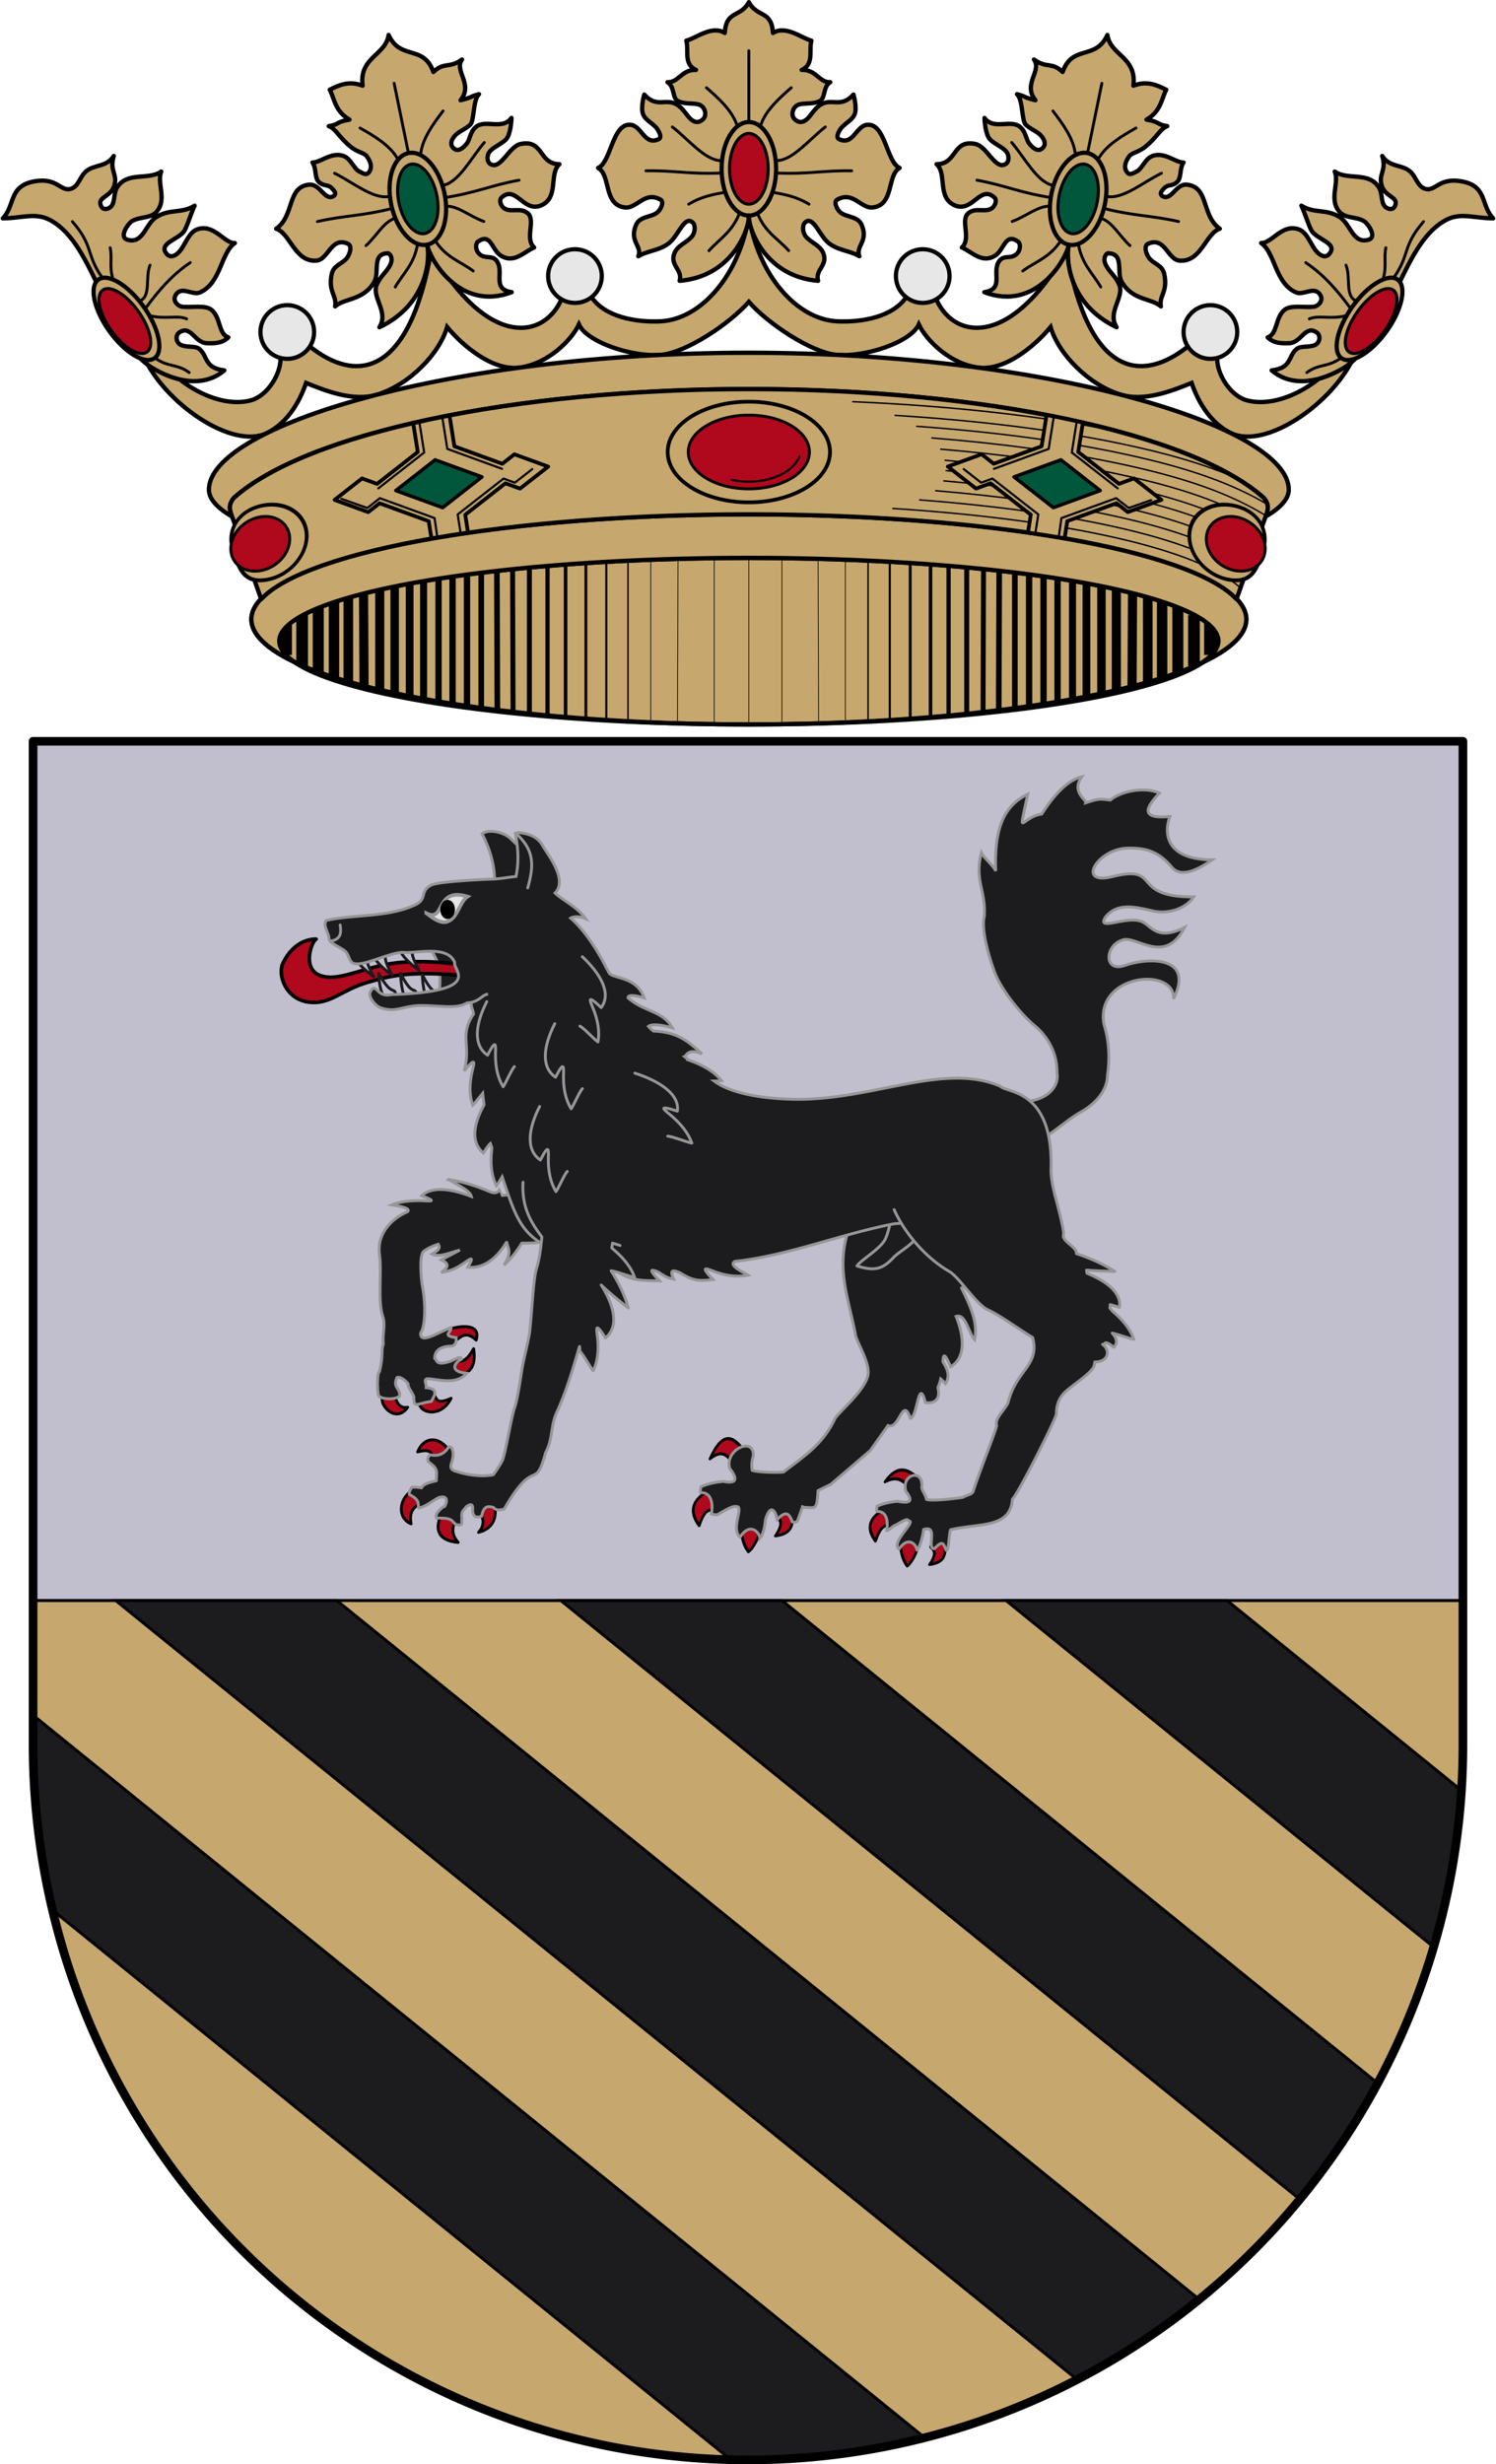 <svg xmlns="http://www.w3.org/2000/svg" width="520" height="856" version="1.0"><defs><linearGradient id="a"><stop style="stop-color:#403800;stop-opacity:1" offset="0"/><stop offset=".5" style="stop-color:#c8af00;stop-opacity:1"/><stop style="stop-color:#403900;stop-opacity:1" offset="1"/></linearGradient><linearGradient id="b"><stop style="stop-color:#5d070b;stop-opacity:1" offset="0"/><stop offset=".5" style="stop-color:#ed1c24;stop-opacity:1"/><stop style="stop-color:#5d070a;stop-opacity:1" offset="1"/></linearGradient></defs><g style="display:inline"><g style="display:inline;stroke-width:.994"><g style="display:inline;stroke-width:.994"><path style="fill:#c6a76e;stroke:#000;stroke-width:1.491;stroke-linecap:butt;stroke-linejoin:miter;stroke-miterlimit:4;stroke-dasharray:none;stroke-opacity:1" d="M1195.147 130.059c-3.07 20.062-16.259 35.898-30.727 36.498-8.4.348-19.091-1.502-23.742-8.504-3.436-5.173-7.725-5.645-9.922 0-5.813 14.935-25.987 18.122-45.358-15.948-7.786 44.376-26.427 45.631-42.167 32.956-2.736-2.203-10.215.045-9.922 3.544.476 5.707-4.356 13.667-10.278 15.237-11.59 3.072-27.035-6.547-32.246-15.946-.804-1.45-5.628-1.164-4.96.354 7.26 16.529 30.839 32.786 42.831 26.861 6.559-3.24 10.947-9.85 13.51-17.293 7.354 3.018 16.572 6.453 24.49 4.051 10.981-3.33 21.51-13.95 24.235-23.363 5.419 6.534 15.729 15.215 24.986 14.021 9.861-1.271 18.012-9.504 20.549-14.908 2.722 6.07 18.316 11.368 28.36 10.504 8.751-.753 23.84-10.845 30.36-18.299 6.52 7.454 21.61 17.546 30.362 18.3 10.043.863 25.637-4.435 28.36-10.505 2.536 5.404 10.687 13.637 20.548 14.908 9.257 1.194 19.567-7.487 24.986-14.021 2.724 9.413 13.254 20.032 24.235 23.363 7.918 2.402 17.134-1.033 24.488-4.05 2.563 7.441 6.953 14.052 13.512 17.292 11.992 5.925 35.57-10.332 42.832-26.861.667-1.518-4.157-1.803-4.961-.354-5.211 9.399-20.655 19.018-32.246 15.946-5.922-1.57-10.754-9.53-10.278-15.237.293-3.5-7.186-5.747-9.921-3.544-15.741 12.675-34.382 11.42-42.168-32.956-19.371 34.07-39.545 30.883-45.358 15.948-2.197-5.645-6.486-5.173-9.922 0-4.65 7.002-15.343 8.852-23.742 8.504-14.468-.6-27.658-16.436-30.726-36.498z" transform="matrix(1.006 0 0 1.006 -942.018 -55.927)"/><g style="stroke:#000;stroke-width:.994"><path transform="matrix(1.006 0 0 1.006 -944.972 -55.927)" d="M1198.084 56.352c-2.938 5.437-7.844 2.631-8.326 10.63-4.43-2.814-9.965 1.826-13.29 2.659.976 3.435-1.054 8.084 3.366 10.097-4.945-.207-6.09 4.452-9.87 4.233 2.502 1.468 1.65 5.365 3.456 6.412 2.323 1.347 5.227.607 7.482 1.35 2.044.672 2.79 3.618 1.391 4.994-1.051 1.033-2.476 1.53-4.19.09-1.514-1.274-2.648-3.807-4.976-5.172-3.777-2.216-6.894 1.363-11.188-3.4 0 0-1.31 4.45-.412 6.775.894 2.314 3.8 3.27 5.094 5.386.643 1.051 1.42 2.696.31 3.23-4.953 2.388-5.845-4.692-9.827-4.97-6.24-.435-6.597 12.976-11.11 14.914 4.443 2.506 1.786 12.72 9.213 13.643 4.196.52 6.855-5.859 12.402-2.657 1.287.743.035 3.468-1.216 4.438-2.162 1.675-6.018 1.262-7.287 4.244-2.464 5.788 2.214 7.265.79 10.828 3.675-2.199 8.354-1.935 11.612-5.514 2.622-2.88 4.586-8.375 7.117-6.18 1.138.988.838 3.49-.1 4.72-1.724 2.262-5.106 3.137-6.184 5.964-1.621 4.257 2.929 5.605 1.825 9.495 17.799-1.436 23.995-17.267 23.918-22.502-.077 5.235 6.12 21.066 23.92 22.502-1.105-3.89 3.444-5.238 1.822-9.495-1.078-2.827-4.46-3.702-6.184-5.964-.937-1.23-1.237-3.732-.1-4.72 2.531-2.195 4.498 3.3 7.12 6.18 3.257 3.58 7.936 3.315 11.61 5.514-1.422-3.563 3.255-5.04.792-10.828-1.27-2.982-5.126-2.569-7.288-4.244-1.25-.97-2.505-3.695-1.218-4.438 5.547-3.202 8.206 3.178 12.402 2.657 7.427-.923 4.772-11.137 9.215-13.643-4.513-1.938-4.871-15.349-11.111-14.914-3.983.278-4.873 7.358-9.827 4.97-1.11-.534-.334-2.179.31-3.23 1.294-2.116 4.2-3.072 5.095-5.386.898-2.325-.414-6.776-.414-6.776-4.294 4.764-7.41 1.185-11.186 3.4-2.327 1.366-3.462 3.899-4.976 5.172-1.714 1.442-3.14.944-4.192-.09-1.398-1.375-.651-4.32 1.393-4.994 2.255-.742 5.16-.002 7.482-1.35 1.806-1.046.953-4.943 3.453-6.411-3.778.22-4.924-4.44-9.869-4.233 4.42-2.013 2.392-6.662 3.367-10.097-3.324-.833-8.86-5.473-13.289-2.659-.482-7.999-5.39-5.193-8.328-10.63z" style="fill:#c6a76e;stroke:#000;stroke-width:1.491;stroke-linecap:round;stroke-linejoin:round;stroke-miterlimit:4;stroke-dasharray:none;stroke-opacity:1"/><g style="stroke:#000;stroke-width:.994" transform="matrix(1.006 0 0 1.006 -919.694 -110.6)"><ellipse style="opacity:1;fill:none;fill-opacity:1;stroke:#000;stroke-width:1.451;stroke-linecap:round;stroke-linejoin:round;stroke-miterlimit:4;stroke-dasharray:none;stroke-dashoffset:0;stroke-opacity:1" cx="1172.951" cy="168.233" rx="9.417" ry="16.147"/><ellipse ry="12.208" rx="6.674" cy="168.233" cx="1172.951" style="opacity:1;fill:#b0081c;fill-opacity:1;stroke:#000;stroke-width:1.062;stroke-linecap:round;stroke-linejoin:round;stroke-miterlimit:4;stroke-dasharray:none;stroke-dashoffset:0;stroke-opacity:1"/><path style="fill:none;stroke:#000;stroke-width:.994px;stroke-linecap:round;stroke-linejoin:round;stroke-opacity:1" d="M1172.95 151.89v-24.43M1168.702 152.767c-1.64-4.57-5.823-8.591-10.399-12.529M1163.315 165.42c-5.596-.153-11.192-7.318-16.788-11.65M1163.565 169.68c-11.023.512-16.379-.958-26.184-.751M1164.818 176.32c-4.114.755-8.215 1.431-12.654 4.135M1169.747 183.484c-2.554 6.582-6.815 8.822-10.567 13.007M1177.2 152.767c1.64-4.57 5.822-8.591 10.398-12.529M1182.586 165.42c5.596-.153 11.193-7.318 16.789-11.65M1182.336 169.68c11.023.512 16.379-.958 26.184-.751M1181.083 176.32c4.114.755 8.215 1.431 12.654 4.135M1175.888 183.484c2.554 6.582 7.08 8.822 10.833 13.007"/></g></g><g style="fill:none;stroke:#000;stroke-width:.994"><path style="fill:#c6a76e;stroke:#000;stroke-width:1.491;stroke-linecap:round;stroke-linejoin:round;stroke-miterlimit:4;stroke-dasharray:none;stroke-opacity:1" d="M1187.253 71.712c-4.43-2.814-8.08-1.752-11.404-.92.975 3.436.298 7.723 4.611 11.505-4.944-.207-3.715.974-7.493.755 2.325 1.432 2.547 4.293 5.976 8.463 2.154 2.621 4.14 2.886 4.814 4.384.97 2.155 1.165 4.053-.233 5.428-1.051 1.034-1.759.527-3.472-.914-1.515-1.273-1.906-4.933-4.234-6.298-3.777-2.216-8.169.718-10.885.114 1.046 2.389-.507 5.412.912 7.175 1.576 1.956 2.73 1.005 4.024 3.121.643 1.051 1.055 1.981-.055 2.516-3.45 1.29-3.68-5.272-7.663-5.55-7.59-.711-6.899 9.462-14.096 12.64 4.443 2.505 3.973 12.657 11.4 13.58 4.196.52 6.57-7.22 11.817-3.545 1.527 1.07-.189 3.934-1.44 4.904-2.162 1.675-4.889 1.366-6.158 4.348-2.463 5.788.37 7.526-1.053 11.09 3.675-2.2 9.99.062 14.954-5.597 2.621-2.88.932-9.891 6.736-8.687 1.138.987.866 2.726-.072 3.957-1.725 2.262-3.851 2.969-5.863 5.647-3.013 4.01 2.243 10.196-2.206 14.806 17.616-4.287 21.99-19.34 21.913-24.575-.077 5.235 6.47 24.974 25.323 21.894-6.64-2.467-1.166-7.078-2.788-11.335-1.077-2.827-3.757-1.512-5.481-3.774-.938-1.23-.945-3.288.192-4.275 5.26-2.404 4.155 3.588 6.972 6.277 3.86 3.686 7.902.366 11.812-.456-2.676-3.692 2.46-9.029.256-11.961-1.947-2.59-5.23-1.439-7.391-3.114-1.252-.97-1.671-3.396-.385-4.14 5.548-3.201 6.202 6.092 12.192 5.556 7.427-.923 5.234-10.275 9.677-12.78-7.046-1.435-3.551-9.503-11.702-9.537-3.992-.016-8.113 6.737-11.13 5.087-1.722-.942-1.215-2.871-.572-3.922 1.295-2.116 6.12-2.427 7.695-4.342 1.74-2.115 2.68-6.27 2.68-6.27-4.067 3.66-9.017-1.574-12.794.641-2.328 1.366-2.65 3.681-4.165 4.955-1.713 1.441-3.367 2.048-4.418 1.015-1.398-1.376-.916-2.998.751-4.359 1.68-1.37 3.79-1.434 6.113-2.781 1.806-1.047 2.664-8.302 5.165-9.77-3.778.22-1.73.564-6.674.77 5.587-4.586-.293-10.409 3.335-13.684-4.986 2.28-6.156-.57-10.585 2.244-1.333-10.092-10.447-6.102-12.577-15.656-2.406 6.76-11.569 5.382-12.331 15.37z" transform="matrix(.985 -.202 .202 .985 -1057.887 198.95)"/><g style="fill:none;stroke:#000;stroke-width:.994" transform="matrix(.985 -.202 .202 .985 -1044.105 140.313)"><ellipse ry="16.147" rx="9.417" cy="168.233" cx="1172.951" style="opacity:1;fill:none;fill-opacity:1;stroke:#000;stroke-width:1.451;stroke-linecap:round;stroke-linejoin:round;stroke-miterlimit:4;stroke-dasharray:none;stroke-dashoffset:0;stroke-opacity:1"/><ellipse style="opacity:1;fill:#00573b;fill-opacity:1;stroke:#000;stroke-width:1.062;stroke-linecap:round;stroke-linejoin:round;stroke-miterlimit:4;stroke-dasharray:none;stroke-dashoffset:0;stroke-opacity:1" cx="1172.951" cy="168.233" rx="6.674" ry="12.208"/><path d="M1172.95 151.89v-24.43M1168.702 152.767c-1.64-4.57-5.823-8.591-10.399-12.529M1163.315 165.42c-5.596-.153-11.192-7.318-16.788-11.65M1163.565 169.68c-11.023.512-16.379-.958-26.184-.751M1163.53 173.243c-4.113.755-6.927 4.508-11.366 7.212M1169.747 183.484c-2.554 6.582-6.815 8.822-10.567 13.007M1177.2 152.767c1.64-4.57 5.822-8.591 10.398-12.529M1182.586 165.42c5.596-.153 11.193-7.318 16.789-11.65M1182.336 169.68c11.023.512 16.379-.958 26.184-.751M1182.083 172.689c4.115.755 7.215 5.062 11.654 7.766M1175.888 183.484c2.554 6.582 7.08 8.822 10.833 13.007" style="fill:none;stroke:#000;stroke-width:.994px;stroke-linecap:round;stroke-linejoin:round;stroke-opacity:1"/></g></g><g style="fill:none;stroke:#000;stroke-width:.994"><path transform="matrix(-.985 -.202 -.202 .985 1577.887 198.95)" d="M1187.253 71.712c-4.43-2.814-8.08-1.752-11.404-.92.975 3.436.298 7.723 4.611 11.505-4.944-.207-3.715.974-7.493.755 2.325 1.432 2.547 4.293 5.976 8.463 2.154 2.621 4.14 2.886 4.814 4.384.97 2.155 1.165 4.053-.233 5.428-1.051 1.034-1.759.527-3.472-.914-1.515-1.273-1.906-4.933-4.234-6.298-3.777-2.216-8.169.718-10.885.114 1.046 2.389-.507 5.412.912 7.175 1.576 1.956 2.73 1.005 4.024 3.121.643 1.051 1.055 1.981-.055 2.516-3.45 1.29-3.68-5.272-7.663-5.55-7.59-.711-6.899 9.462-14.096 12.64 4.443 2.505 3.973 12.657 11.4 13.58 4.196.52 6.57-7.22 11.817-3.545 1.527 1.07-.189 3.934-1.44 4.904-2.162 1.675-4.889 1.366-6.158 4.348-2.463 5.788.37 7.526-1.053 11.09 3.675-2.2 9.99.062 14.954-5.597 2.621-2.88.932-9.891 6.736-8.687 1.138.987.866 2.726-.072 3.957-1.725 2.262-3.851 2.969-5.863 5.647-3.013 4.01 2.243 10.196-2.206 14.806 17.616-4.287 21.99-19.34 21.913-24.575-.077 5.235 6.47 24.974 25.323 21.894-6.64-2.467-1.166-7.078-2.788-11.335-1.077-2.827-3.757-1.512-5.481-3.774-.938-1.23-.945-3.288.192-4.275 5.26-2.404 4.155 3.588 6.972 6.277 3.86 3.686 7.902.366 11.812-.456-2.676-3.692 2.46-9.029.256-11.961-1.947-2.59-5.23-1.439-7.391-3.114-1.252-.97-1.671-3.396-.385-4.14 5.548-3.201 6.202 6.092 12.192 5.556 7.427-.923 5.234-10.275 9.677-12.78-7.046-1.435-3.551-9.503-11.702-9.537-3.992-.016-8.113 6.737-11.13 5.087-1.722-.942-1.215-2.871-.572-3.922 1.295-2.116 6.12-2.427 7.695-4.342 1.74-2.115 2.68-6.27 2.68-6.27-4.067 3.66-9.017-1.574-12.794.641-2.328 1.366-2.65 3.681-4.165 4.955-1.713 1.441-3.367 2.048-4.418 1.015-1.398-1.376-.916-2.998.751-4.359 1.68-1.37 3.79-1.434 6.113-2.781 1.806-1.047 2.664-8.302 5.165-9.77-3.778.22-1.73.564-6.674.77 5.587-4.586-.293-10.409 3.335-13.684-4.986 2.28-6.156-.57-10.585 2.244-1.333-10.092-10.447-6.102-12.577-15.656-2.406 6.76-11.569 5.382-12.331 15.37z" style="fill:#c6a76e;stroke:#000;stroke-width:1.491;stroke-linecap:round;stroke-linejoin:round;stroke-miterlimit:4;stroke-dasharray:none;stroke-opacity:1"/><g style="fill:none;stroke:#000;stroke-width:.994" transform="matrix(-.985 -.202 -.202 .985 1564.105 140.313)"><ellipse style="opacity:1;fill:none;fill-opacity:1;stroke:#000;stroke-width:1.451;stroke-linecap:round;stroke-linejoin:round;stroke-miterlimit:4;stroke-dasharray:none;stroke-dashoffset:0;stroke-opacity:1" cx="1172.951" cy="168.233" rx="9.417" ry="16.147"/><ellipse ry="12.208" rx="6.674" cy="168.233" cx="1172.951" style="opacity:1;fill:#00573b;fill-opacity:1;stroke:#000;stroke-width:1.062;stroke-linecap:round;stroke-linejoin:round;stroke-miterlimit:4;stroke-dasharray:none;stroke-dashoffset:0;stroke-opacity:1"/><path style="fill:none;stroke:#000;stroke-width:.994px;stroke-linecap:round;stroke-linejoin:round;stroke-opacity:1" d="M1172.95 151.89v-24.43M1168.702 152.767c-1.64-4.57-5.823-8.591-10.399-12.529M1163.315 165.42c-5.596-.153-11.192-7.318-16.788-11.65M1163.565 169.68c-11.023.512-16.379-.958-26.184-.751M1163.53 173.243c-4.113.755-6.927 4.508-11.366 7.212M1169.747 183.484c-2.554 6.582-6.815 8.822-10.567 13.007M1177.2 152.767c1.64-4.57 5.822-8.591 10.398-12.529M1182.586 165.42c5.596-.153 11.193-7.318 16.789-11.65M1182.336 169.68c11.023.512 16.379-.958 26.184-.751M1182.083 172.689c4.115.755 7.215 5.062 11.654 7.766M1175.888 183.484c2.554 6.582 7.08 8.822 10.833 13.007"/></g></g><g style="stroke:#000;stroke-width:.994" transform="matrix(1.006 0 0 1.006 -916.74 -110.6)"><path d="M945.57 209.395c3.776 7.551 9.02 21.935 18.292 27.563 7.091 4.305 17.305 7.331 24.931.877-7.062-.808-5.624-4.925-8.644-7.392-1.443-1.178-4.277-.448-6.333-1.377-1.78-.805-1.995-3.323-.683-4.26 4.058-2.9 5.336 3.448 9.521 3.633 2.64.116 5.433.08 7.518-2.005-3.578-1.25-2.541-7.112-6.014-9.647-2.161-1.577-7.194-.546-9.959-.945-1.635-.236-3.654-2.3-1.943-4.442 2.09-2.616 5.57.638 8.143-.501 7.284-3.225 7.094-13.627 12.028-17.039-3.575.218-7.156-6.725-12.905-4.76-2.482.848-3.557 3.588-5.227 6.313-1.526 2.49-3.887 4.046-5.422 2.206-3.198-3.835 4.64-4.988 6.264-8.269 1.207-2.438 2.17-5.848 3.383-8.394-4.417 2.816-8.481 1.007-13.155 3.884-3.955 2.434-4.486 9.4-10.023 7.893-2.482-.677-.981-3.862.752-5.763 2.135-2.343 6.8-1.372 9.02-3.634 4.187-4.262.167-10.271 1.88-14.157-4.465 3.13-11.778-.14-15.285 5.513-1.463 2.359-.368 5.96-2.881 7.14-1.49.7-2.562.111-2.882-1.502-.471-2.376 3.596-2.597 4.76-6.14 1.38-4.19-1.753-5.157-.124-10.398-2.45 3.904-6.717 2.91-9.522 5.262-2.33 1.953-2.56 5.417-5.512 6.139-3.412.834-4.604-4.044-12.404-2.631-8.992 1.629-6.536 8.31-10.9 12.779 6.725-.068 11.188-2.068 16.162.501 8.371 4.324 12.95 15.127 17.164 23.554z" style="fill:#c6a76e;stroke:#000;stroke-width:1.491;stroke-linecap:round;stroke-linejoin:round;stroke-miterlimit:4;stroke-dasharray:none;stroke-opacity:1"/><ellipse transform="rotate(-35.565)" ry="16.677" rx="7.281" cy="734.436" cx="648.834" style="opacity:1;fill:#c6a76e;fill-opacity:1;stroke:#000;stroke-width:1.451;stroke-linecap:round;stroke-linejoin:round;stroke-miterlimit:4;stroke-dasharray:none;stroke-dashoffset:0;stroke-opacity:1"/><ellipse style="opacity:1;fill:#b0081c;fill-opacity:1;stroke:#000;stroke-width:1.062;stroke-linecap:round;stroke-linejoin:round;stroke-miterlimit:4;stroke-dasharray:none;stroke-dashoffset:0;stroke-opacity:1" cx="648.8" cy="735.479" rx="5.731" ry="13.138" transform="rotate(-35.632) skewX(-.133)"/><path d="M946.573 205.762c-5.638-7.942-2.86-10.76-10.274-19.294M950.331 206.389c-1.412-4.388-.226-7.356-1.002-10.9M959.727 213.78c3.784-1.693 1.666-8.205 3.383-12.277M961.732 216.16c4.304-5.837 8.994-11.353 15.285-15.534M962.985 218.917c5.255 1.417 9.615-.283 12.779 1.128M964.739 233.45c4.48 3.43 7.718 1.998 11.902 5.137" style="fill:none;stroke:#000;stroke-width:.994px;stroke-linecap:round;stroke-linejoin:round;stroke-opacity:1"/></g><g style="stroke:#000;stroke-width:.994" transform="matrix(-1.006 0 0 1.006 1436.74 -110.6)"><path style="fill:#c6a76e;stroke:#000;stroke-width:1.491;stroke-linecap:round;stroke-linejoin:round;stroke-miterlimit:4;stroke-dasharray:none;stroke-opacity:1" d="M945.57 209.395c3.776 7.551 9.02 21.935 18.292 27.563 7.091 4.305 17.305 7.331 24.931.877-7.062-.808-5.624-4.925-8.644-7.392-1.443-1.178-4.277-.448-6.333-1.377-1.78-.805-1.995-3.323-.683-4.26 4.058-2.9 5.336 3.448 9.521 3.633 2.64.116 5.433.08 7.518-2.005-3.578-1.25-2.541-7.112-6.014-9.647-2.161-1.577-7.194-.546-9.959-.945-1.635-.236-3.654-2.3-1.943-4.442 2.09-2.616 5.57.638 8.143-.501 7.284-3.225 7.094-13.627 12.028-17.039-3.575.218-7.156-6.725-12.905-4.76-2.482.848-3.557 3.588-5.227 6.313-1.526 2.49-3.887 4.046-5.422 2.206-3.198-3.835 4.64-4.988 6.264-8.269 1.207-2.438 2.17-5.848 3.383-8.394-4.417 2.816-8.481 1.007-13.155 3.884-3.955 2.434-4.486 9.4-10.023 7.893-2.482-.677-.981-3.862.752-5.763 2.135-2.343 6.8-1.372 9.02-3.634 4.187-4.262.167-10.271 1.88-14.157-4.465 3.13-11.778-.14-15.285 5.513-1.463 2.359-.368 5.96-2.881 7.14-1.49.7-2.562.111-2.882-1.502-.471-2.376 3.596-2.597 4.76-6.14 1.38-4.19-1.753-5.157-.124-10.398-2.45 3.904-6.717 2.91-9.522 5.262-2.33 1.953-2.56 5.417-5.512 6.139-3.412.834-4.604-4.044-12.404-2.631-8.992 1.629-6.536 8.31-10.9 12.779 6.725-.068 11.188-2.068 16.162.501 8.371 4.324 12.95 15.127 17.164 23.554z"/><ellipse style="opacity:1;fill:#c6a76e;fill-opacity:1;stroke:#000;stroke-width:1.451;stroke-linecap:round;stroke-linejoin:round;stroke-miterlimit:4;stroke-dasharray:none;stroke-dashoffset:0;stroke-opacity:1" cx="648.834" cy="734.436" rx="7.281" ry="16.677" transform="rotate(-35.565)"/><ellipse transform="rotate(-35.632) skewX(-.133)" ry="13.138" rx="5.731" cy="735.479" cx="648.8" style="opacity:1;fill:#b0081c;fill-opacity:1;stroke:#000;stroke-width:1.062;stroke-linecap:round;stroke-linejoin:round;stroke-miterlimit:4;stroke-dasharray:none;stroke-dashoffset:0;stroke-opacity:1"/><path style="fill:none;stroke:#000;stroke-width:.994px;stroke-linecap:round;stroke-linejoin:round;stroke-opacity:1" d="M946.573 205.762c-5.638-7.942-2.86-10.76-10.274-19.294M950.331 206.389c-1.412-4.388-.226-7.356-1.002-10.9M959.727 213.78c3.784-1.693 1.666-8.205 3.383-12.277M961.732 216.16c4.304-5.837 8.994-11.353 15.285-15.534M962.985 218.917c5.255 1.417 9.615-.283 12.779 1.128M964.739 233.45c4.48 3.43 7.718 1.998 11.902 5.137"/></g><g style="stroke-width:.994" transform="matrix(1.006 0 0 1.006 -916.74 -110.6)"><circle r="9.271" cy="224.58" cx="1010.535" style="opacity:1;fill:#e7e7e7;fill-opacity:1;stroke:#000;stroke-width:1.451;stroke-linecap:round;stroke-linejoin:round;stroke-miterlimit:4;stroke-dasharray:none;stroke-dashoffset:0;stroke-opacity:1"/><circle style="opacity:1;fill:#e7e7e7;fill-opacity:1;stroke:#000;stroke-width:1.451;stroke-linecap:round;stroke-linejoin:round;stroke-miterlimit:4;stroke-dasharray:none;stroke-dashoffset:0;stroke-opacity:1" cx="1109.932" cy="205.268" r="9.271"/><circle transform="scale(-1 1)" r="9.271" cy="205.268" cx="-1230.093" style="opacity:1;fill:#e7e7e7;fill-opacity:1;stroke:#000;stroke-width:1.451;stroke-linecap:round;stroke-linejoin:round;stroke-miterlimit:4;stroke-dasharray:none;stroke-dashoffset:0;stroke-opacity:1"/><circle transform="scale(-1 1)" style="opacity:1;fill:#e7e7e7;fill-opacity:1;stroke:#000;stroke-width:1.451;stroke-linecap:round;stroke-linejoin:round;stroke-miterlimit:4;stroke-dasharray:none;stroke-dashoffset:0;stroke-opacity:1" cx="-1329.491" cy="224.58" r="9.271"/></g></g><g style="stroke-width:.994"><g style="display:inline;stroke-width:.994"><g style="stroke-width:.994" transform="matrix(1.006 0 0 1.006 -916.74 -110.6)"><ellipse ry="36.266" rx="171.886" cy="400.464" cx="1113.584" style="display:inline;opacity:1;fill:#c6a76e;fill-opacity:1;stroke:#000;stroke-width:1.491;stroke-linecap:round;stroke-linejoin:round;stroke-miterlimit:4;stroke-dasharray:none;stroke-dashoffset:0;stroke-opacity:1" transform="translate(56.429 -76.64)"/><g style="fill:#eac102;stroke:#000;stroke-width:.994"><path d="M1428.687-25.419v-55.588" style="font-size:12px;display:inline;fill:#eac102;stroke:#000;stroke-width:.668" transform="matrix(.736 0 0 1 76.747 384.553)"/><path d="M1418.513-25.967v-54.655" style="font-size:12px;display:inline;fill:#eac102;stroke:#000;stroke-width:.984" transform="matrix(.736 0 0 1 76.747 384.553)"/><path d="M1408.908-26.233v-53.96" style="font-size:12px;display:inline;fill:#eac102;stroke:#000;stroke-width:1.318" transform="matrix(.736 0 0 1 76.747 384.553)"/><path d="M1399.387-26.992v-52.711" style="font-size:12px;display:inline;fill:#eac102;stroke:#000;stroke-width:1.652" transform="matrix(.736 0 0 1 76.747 384.553)"/><path d="M1390.903-27.218v-51.99" style="font-size:12px;display:inline;fill:#eac102;stroke:#000;stroke-width:1.986" transform="matrix(.736 0 0 1 76.747 384.553)"/><path d="m1374.723-28.767-.224-49.317m7.895 49.928v-50.498" style="font-size:12px;display:inline;fill:#eac102;stroke:#000;stroke-width:2.32" transform="matrix(.736 0 0 1 76.747 384.553)"/><path d="M1359.785-29.558v-47.31m7.568 47.963-.224-48.597" style="font-size:12px;display:inline;fill:#eac102;stroke:#000;stroke-width:2.636" transform="matrix(.736 0 0 1 76.747 384.553)"/><path d="M1339.744-31.596V-74.83m6.575 43.272v-43.995m6.775 44.743v-45.43" style="font-size:12px;display:inline;fill:#eac102;stroke:#000;stroke-width:2.97" transform="matrix(.736 0 0 1 76.747 384.553)"/><path d="M1332.72-32.435V-73.99" style="font-size:12px;display:inline;fill:#eac102;stroke:#000;stroke-width:3.304" transform="matrix(.736 0 0 1 76.747 384.553)"/><path d="M1326.17-33.287v-39.851" style="font-size:12px;display:inline;fill:#eac102;stroke:#000;stroke-width:3.638" transform="matrix(.736 0 0 1 76.747 384.553)"/><path d="M1319.145-34.286V-72.14" style="font-size:12px;display:inline;fill:#eac102;stroke:#000;stroke-width:3.972" transform="matrix(.736 0 0 1 76.747 384.553)"/><path d="m1304.764-37.683-.224-32.027m7.594 33.351v-34.68" style="font-size:12px;display:inline;fill:#eac102;stroke:#000;stroke-width:4.288" transform="matrix(.736 0 0 1 76.747 384.553)"/><path d="M1297.394-39.15v-29.142" style="font-size:12px;display:inline;fill:#eac102;stroke:#000;stroke-width:4.529" transform="matrix(.736 0 0 1 76.747 384.553)"/><path d="M1290.646-40.642V-66.76" style="font-size:12px;display:inline;fill:#eac102;stroke:#000;stroke-width:4.863" transform="matrix(.736 0 0 1 76.747 384.553)"/><path d="M1283.276-42.48v-22.3" style="font-size:12px;display:inline;fill:#eac102;stroke:#000;stroke-width:5.179" transform="matrix(.736 0 0 1 76.747 384.553)"/><path d="M1275.701-44.67v-17.533" style="font-size:12px;display:inline;fill:#eac102;stroke:#000;stroke-width:5.495" transform="matrix(.736 0 0 1 76.747 384.553)"/><path d="M1267.684-48.458v-11.01" style="font-size:12px;display:inline;fill:#eac102;stroke:#000;stroke-width:6.478" transform="matrix(.736 0 0 1 76.747 384.553)"/><path d="M1469.166-24.547v-57.341M1451.93-24.83l.224-56.811m-12.787 56.554V-81.34" style="font-size:12px;display:inline;fill:#eac102;stroke:#000;stroke-width:.334" transform="matrix(.736 0 0 1 76.747 384.553)"/><path style="font-size:12px;display:inline;fill:#eac102;stroke:#000;stroke-width:.668" d="M1541.397-25.419v-55.588" transform="matrix(.736 0 0 1 76.747 384.553)"/><path style="font-size:12px;display:inline;fill:#eac102;stroke:#000;stroke-width:.984" d="M1551.572-25.804v-54.818" transform="matrix(.736 0 0 1 76.747 384.553)"/><path style="font-size:12px;display:inline;fill:#eac102;stroke:#000;stroke-width:1.318" d="M1561.176-26.445v-53.748" transform="matrix(.736 0 0 1 76.747 384.553)"/><path style="font-size:12px;display:inline;fill:#eac102;stroke:#000;stroke-width:1.652" d="M1570.697-26.723v-52.98" transform="matrix(.736 0 0 1 76.747 384.553)"/><path style="font-size:12px;display:inline;fill:#eac102;stroke:#000;stroke-width:1.986" d="M1579.181-27.542v-51.666" transform="matrix(.736 0 0 1 76.747 384.553)"/><path style="font-size:12px;display:inline;fill:#eac102;stroke:#000;stroke-width:2.32" d="m1595.361-28.767.224-49.317m-7.894 50.312v-50.882" transform="matrix(.736 0 0 1 76.747 384.553)"/><path style="font-size:12px;display:inline;fill:#eac102;stroke:#000;stroke-width:2.636" d="M1610.3-30.124v-46.744m-7.569 47.46.224-48.094" transform="matrix(.736 0 0 1 76.747 384.553)"/><path style="font-size:12px;display:inline;fill:#eac102;stroke:#000;stroke-width:2.97" d="M1630.34-32.523V-74.83m-6.575 43.272v-43.995m-6.775 45.368v-46.056" transform="matrix(.736 0 0 1 76.747 384.553)"/><path style="font-size:12px;display:inline;fill:#eac102;stroke:#000;stroke-width:3.304" d="M1637.365-32.435V-73.99" transform="matrix(.736 0 0 1 76.747 384.553)"/><path style="font-size:12px;display:inline;fill:#eac102;stroke:#000;stroke-width:3.638" d="M1643.915-34.154v-38.984" transform="matrix(.736 0 0 1 76.747 384.553)"/><path style="font-size:12px;display:inline;fill:#eac102;stroke:#000;stroke-width:3.972" d="M1650.939-35.21v-36.93" transform="matrix(.736 0 0 1 76.747 384.553)"/><path style="font-size:12px;display:inline;fill:#eac102;stroke:#000;stroke-width:4.288" d="m1665.32-37.683.224-32.026m-7.594 33.35V-71.04" transform="matrix(.736 0 0 1 76.747 384.553)"/><path style="font-size:12px;display:inline;fill:#eac102;stroke:#000;stroke-width:4.529" d="M1672.69-39.15V-68.29" transform="matrix(.736 0 0 1 76.747 384.553)"/><path style="font-size:12px;display:inline;fill:#eac102;stroke:#000;stroke-width:4.863" d="M1679.438-40.642V-66.76" transform="matrix(.736 0 0 1 76.747 384.553)"/><path style="font-size:12px;display:inline;fill:#eac102;stroke:#000;stroke-width:5.179" d="M1686.808-42.48v-22.3" transform="matrix(.736 0 0 1 76.747 384.553)"/><path style="font-size:12px;display:inline;fill:#eac102;stroke:#000;stroke-width:5.495" d="M1694.383-44.67v-17.533" transform="matrix(.736 0 0 1 76.747 384.553)"/><path style="font-size:12px;display:inline;fill:#eac102;stroke:#000;stroke-width:6.478" d="M1702.4-48.458v-11.437" transform="matrix(.736 0 0 1 76.747 384.553)"/><path style="font-size:12px;display:inline;fill:#eac102;stroke:#000;stroke-width:.334" d="M1500.918-24.547v-57.341m17.237 57.099-.224-56.852m12.786 56.554v-56.251" transform="matrix(.736 0 0 1 76.747 384.553)"/></g><ellipse transform="translate(56.429 -76.64)" style="display:inline;opacity:1;fill:none;fill-opacity:1;stroke:#000;stroke-width:1.491;stroke-linecap:round;stroke-linejoin:round;stroke-miterlimit:4;stroke-dasharray:none;stroke-dashoffset:0;stroke-opacity:1" cx="1113.584" cy="407.98" rx="162.25" ry="28.75"/><path transform="translate(56.429 -76.64)" style="display:inline;fill:none;stroke:#000;stroke-width:.199;stroke-linecap:butt;stroke-linejoin:miter;stroke-miterlimit:4;stroke-dasharray:none;stroke-opacity:1" d="M1113.584 436.73v-57.5"/><path style="display:inline;opacity:1;fill:#c6a76e;fill-opacity:1;stroke:#000;stroke-width:1.491;stroke-linecap:round;stroke-linejoin:round;stroke-miterlimit:4;stroke-dasharray:none;stroke-dashoffset:0;stroke-opacity:1" d="M1195.147 233.197a171.886 36.266 0 0 0-171.887 36.266 171.886 36.266 0 0 0 14.789 14.607 162.25 28.75 0 0 1-5.152-7.09 162.25 28.75 0 0 1 162.25-28.75 162.25 28.75 0 0 1 162.25 28.75 162.25 28.75 0 0 1-5.526 7.301 171.886 36.266 0 0 0 15.162-14.818 171.886 36.266 0 0 0-171.886-36.266z" transform="translate(-25.134 54.36)"/></g><path d="M1170.013 231.748c-103.031 0-186.555 25.246-186.555 47.29 0 3.136 2.807 6.265 8.01 9.285l-.268-.758c-.78-2.214-.742-3.697.865-5.688 25.025-22.338 96.686-37.586 177.948-37.592 81.261.006 152.923 15.254 177.947 37.592 1.607 1.991 1.645 3.474.865 5.688l-.267.758c5.202-3.02 8.01-6.15 8.01-9.286 0-22.043-83.524-47.289-186.555-47.289z" style="display:inline;opacity:1;fill:#c6a76e;fill-opacity:1;stroke:#000;stroke-width:1.491;stroke-linecap:round;stroke-linejoin:round;stroke-miterlimit:4;stroke-dasharray:none;stroke-dashoffset:0;stroke-opacity:1" transform="matrix(1.006 0 0 1.006 -916.74 -110.6)"/><path d="M1170.013 244.286c-81.262.006-152.923 15.253-177.948 37.591-1.607 1.991-1.645 3.474-.865 5.688l10.317 29.277c15.805-17 86.388-29.267 168.496-29.285 82.107.018 152.69 12.285 168.496 29.285l10.316-29.277c.78-2.214.742-3.697-.865-5.688-25.024-22.338-96.686-37.586-177.947-37.592z" style="display:inline;opacity:1;fill:#c6a76e;fill-opacity:1;stroke:#000;stroke-width:1.491;stroke-linecap:round;stroke-linejoin:round;stroke-miterlimit:4;stroke-dasharray:none;stroke-dashoffset:0;stroke-opacity:1" transform="matrix(1.006 0 0 1.006 -916.74 -110.6)"/><g style="display:inline;stroke:#000;stroke-width:.994"><path style="display:inline;opacity:1;fill:none;fill-opacity:1;stroke:#000;stroke-width:.497;stroke-linecap:round;stroke-linejoin:round;stroke-miterlimit:4;stroke-dasharray:none;stroke-dashoffset:0;stroke-opacity:1" d="M1365.008 258.605c-2.462-2.247-5.606-4.29-9.422-6.234-9.092-4.63-22.058-8.684-38.154-12.08-20.202-4.262-45.407-7.387-72.55-9.125" transform="matrix(1.006 0 0 1.006 -942.018 -55.927)"/><path style="display:inline;opacity:1;fill:none;fill-opacity:1;stroke:#000;stroke-width:.497;stroke-linecap:round;stroke-linejoin:round;stroke-miterlimit:4;stroke-dasharray:none;stroke-dashoffset:0;stroke-opacity:1" d="M1366.3 254.941c-2.564-2.131-5.59-4.007-9.077-5.783-9.573-4.876-22.762-8.96-39.045-12.396-18.154-3.83-40.199-6.736-64.014-8.56" transform="matrix(1.006 0 0 1.006 -942.018 -55.927)"/><path style="display:inline;opacity:1;fill:none;fill-opacity:1;stroke:#000;stroke-width:.497;stroke-linecap:round;stroke-linejoin:round;stroke-miterlimit:4;stroke-dasharray:none;stroke-dashoffset:0;stroke-opacity:1" d="M1367.57 251.334c-2.584-2.004-5.485-3.746-8.71-5.389-10.054-5.12-23.468-9.236-39.938-12.71-17.002-3.588-37.294-6.355-59.207-8.202" transform="matrix(1.006 0 0 1.006 -942.018 -55.927)"/><path style="display:inline;opacity:1;fill:none;fill-opacity:1;stroke:#000;stroke-width:.497;stroke-linecap:round;stroke-linejoin:round;stroke-miterlimit:4;stroke-dasharray:none;stroke-dashoffset:0;stroke-opacity:1" d="M1368.828 247.766c-2.555-1.874-5.327-3.503-8.332-5.034-10.535-5.366-24.174-9.513-40.83-13.027-16.531-3.488-36.047-6.203-57.105-8.057" transform="matrix(1.006 0 0 1.006 -942.018 -55.927)"/><path style="display:inline;opacity:1;fill:none;fill-opacity:1;stroke:#000;stroke-width:.497;stroke-linecap:round;stroke-linejoin:round;stroke-miterlimit:4;stroke-dasharray:none;stroke-dashoffset:0;stroke-opacity:1" d="M1370.082 244.209c-2.494-1.746-5.144-3.262-7.951-4.691-11.016-5.612-24.878-9.787-41.72-13.34-16.6-3.502-36.096-6.222-57.099-8.084" transform="matrix(1.006 0 0 1.006 -942.018 -55.927)"/><path style="display:inline;opacity:1;fill:none;fill-opacity:1;stroke:#000;stroke-width:.497;stroke-linecap:round;stroke-linejoin:round;stroke-miterlimit:4;stroke-dasharray:none;stroke-dashoffset:0;stroke-opacity:1" d="M1371.287 240.785c-2.414-1.624-4.93-3.052-7.562-4.392-11.485-5.85-25.566-10.057-42.59-13.649-16.946-3.575-36.794-6.336-58.149-8.209" transform="matrix(1.006 0 0 1.006 -942.018 -55.927)"/><path style="display:inline;opacity:1;fill:none;fill-opacity:1;stroke:#000;stroke-width:.497;stroke-linecap:round;stroke-linejoin:round;stroke-miterlimit:4;stroke-dasharray:none;stroke-dashoffset:0;stroke-opacity:1" d="M1372.559 237.18c-2.314-1.502-4.696-2.836-7.155-4.088-11.978-6.101-26.29-10.339-43.506-13.97-17.623-3.72-38.268-6.549-60.435-8.433" transform="matrix(1.006 0 0 1.006 -942.018 -55.927)"/><path style="display:inline;opacity:1;fill:none;fill-opacity:1;stroke:#000;stroke-width:.497;stroke-linecap:round;stroke-linejoin:round;stroke-miterlimit:4;stroke-dasharray:none;stroke-dashoffset:0;stroke-opacity:1" d="M1373.793 233.672c-2.205-1.388-4.454-2.622-6.752-3.793-12.46-6.346-26.996-10.616-44.398-14.287-18.708-3.947-40.693-6.89-64.249-8.776" transform="matrix(1.006 0 0 1.006 -942.018 -55.927)"/><path style="display:inline;opacity:1;fill:none;fill-opacity:1;stroke:#000;stroke-width:.497;stroke-linecap:round;stroke-linejoin:round;stroke-miterlimit:4;stroke-dasharray:none;stroke-dashoffset:0;stroke-opacity:1" d="M1374.315 229.77a95.623 95.623 0 0 0-5.637-3.104c-12.94-6.591-27.7-10.89-45.29-14.602-20.371-4.298-44.474-7.405-70.234-9.267" transform="matrix(1.006 0 0 1.006 -942.018 -55.927)"/><path style="display:inline;opacity:1;fill:none;fill-opacity:1;stroke:#000;stroke-width:.497;stroke-linecap:round;stroke-linejoin:round;stroke-miterlimit:4;stroke-dasharray:none;stroke-dashoffset:0;stroke-opacity:1" d="M1363.599 220.684c-11.687-5.095-24.626-8.66-39.541-11.807-22.597-4.768-49.62-8.073-78.381-9.852M1322.988 204.629c-26.389-5.42-58.332-8.89-91.947-10.33" transform="matrix(1.006 0 0 1.006 -942.018 -55.927)"/></g><path style="display:inline;opacity:1;fill:#c6a76e;fill-opacity:1;stroke:#000;stroke-width:1.293;stroke-linecap:round;stroke-linejoin:round;stroke-miterlimit:4;stroke-dasharray:none;stroke-dashoffset:0;stroke-opacity:1" d="m1298.012 198.906-1.71 10.787-16.546 6.024-4.188-3.272-11.674 4.25 9.739 7.61 5.039-1.834 13.888 10.851-.972 6.147v.006c4.355.625 8.582 1.286 12.644 1.992l.94-5.928 16.982-6.181 3.926 3.068 11.615-4.227-9.492-7.416-5.172 1.883-14.078-11 1.606-10.14a368.72 368.72 0 0 0-12.551-2.62z" transform="matrix(1.006 0 0 1.006 -942.018 -55.927)"/></g><path d="M1170.013 360.09v-57.5" style="display:inline;fill:none;stroke:#000;stroke-width:.199;stroke-linecap:butt;stroke-linejoin:miter;stroke-miterlimit:4;stroke-dasharray:none;stroke-opacity:1" transform="matrix(1.006 0 0 1.006 -916.74 -110.6)"/><g style="stroke:#000;stroke-width:.994"><g style="stroke:#000;stroke-width:.994"><path style="fill:none;stroke:#000;stroke-width:.746;stroke-linecap:round;stroke-linejoin:round;stroke-miterlimit:4;stroke-dasharray:none;stroke-opacity:1" d="m1275.39 253.746-1.774 11.198-18.898 6.879M1268.987 294.172l1.045-6.597-15.848-12.382-3.902 1.42-6.016-4.7" transform="matrix(1.006 0 0 1.006 -916.74 -110.6)"/></g><path d="m1283.312 255.408-1.707 10.781 15.847 12.382M1277.066 295.479l.951-6.64 18.898-6.878 4.346 3.395 7.716-2.718" style="fill:none;stroke:#000;stroke-width:.746;stroke-linecap:round;stroke-linejoin:round;stroke-miterlimit:4;stroke-dasharray:none;stroke-opacity:1" transform="matrix(1.006 0 0 1.006 -916.74 -110.6)"/><path d="m1261.642 274.621 16.194-5.894 13.58 10.61-16.194 5.894z" style="fill:#00573b;stroke:#000;stroke-width:1.193;stroke-linecap:round;stroke-linejoin:round;stroke-miterlimit:4;stroke-dasharray:none;stroke-opacity:1" transform="matrix(1.006 0 0 1.006 -916.74 -110.6)"/></g><g style="stroke:#000;stroke-width:.994"><g style="stroke:#000;stroke-width:.994"><path d="m1272.88 253.257-1.71 10.797-16.548 6.023-4.187-3.272-11.675 4.25 9.74 7.609 5.037-1.834 13.89 10.852-.973 6.146" style="fill:none;stroke:#000;stroke-width:1.293;stroke-linecap:round;stroke-linejoin:round;stroke-miterlimit:4;stroke-dasharray:none;stroke-opacity:1" transform="matrix(-1.006 0 0 1.006 1436.74 -110.6)"/><path d="m1275.39 253.746-1.774 11.198-18.898 6.879M1268.987 294.172l1.045-6.597-15.848-12.382-3.902 1.42-6.016-4.7" style="fill:none;stroke:#000;stroke-width:.746;stroke-linecap:round;stroke-linejoin:round;stroke-miterlimit:4;stroke-dasharray:none;stroke-opacity:1" transform="matrix(-1.006 0 0 1.006 1436.74 -110.6)"/></g><path style="fill:none;stroke:#000;stroke-width:.746;stroke-linecap:round;stroke-linejoin:round;stroke-miterlimit:4;stroke-dasharray:none;stroke-opacity:1" d="m1283.312 255.408-1.707 10.781 15.847 12.382" transform="matrix(-1.006 0 0 1.006 1436.74 -110.6)"/><path style="fill:none;stroke:#000;stroke-width:1.293;stroke-linecap:round;stroke-linejoin:round;stroke-miterlimit:4;stroke-dasharray:none;stroke-opacity:1" d="m1285.43 255.883-1.607 10.143 14.078 11 5.172-1.883v0l9.492 7.415-11.614 4.228-3.927-3.068-16.982 6.181-.94 5.929" transform="matrix(-1.006 0 0 1.006 1436.74 -110.6)"/><path style="fill:none;stroke:#000;stroke-width:.746;stroke-linecap:round;stroke-linejoin:round;stroke-miterlimit:4;stroke-dasharray:none;stroke-opacity:1" d="m1277.066 295.479.951-6.64 18.898-6.878 4.346 3.395 8.946-3.165" transform="matrix(-1.006 0 0 1.006 1436.74 -110.6)"/><path style="fill:#00573b;stroke:#000;stroke-width:1.193;stroke-linecap:round;stroke-linejoin:round;stroke-miterlimit:4;stroke-dasharray:none;stroke-opacity:1" d="m1261.642 274.621 16.194-5.894 13.58 10.61-16.194 5.894z" transform="matrix(-1.006 0 0 1.006 1436.74 -110.6)"/></g><g style="stroke:#000;stroke-width:.994" transform="matrix(1.006 0 0 1.006 -916.74 -110.6)"><ellipse ry="17.386" rx="28.045" cy="266.018" cx="1170.013" style="opacity:1;fill:none;fill-opacity:1;stroke:#000;stroke-width:1.293;stroke-linecap:round;stroke-linejoin:round;stroke-miterlimit:4;stroke-dasharray:none;stroke-dashoffset:0;stroke-opacity:1"/><ellipse style="opacity:1;fill:#b0081c;fill-opacity:1;stroke:#000;stroke-width:.994;stroke-linecap:round;stroke-linejoin:round;stroke-miterlimit:4;stroke-dasharray:none;stroke-dashoffset:0;stroke-opacity:1" cx="1170.013" cy="266.018" rx="20.933" ry="12.729"/><path d="M1187.5 267.596c-1.973 4.981-9.054 8.668-17.487 8.668-2.056 0-4.031-.22-5.872-.623" style="opacity:1;fill:none;fill-opacity:1;stroke:#000;stroke-width:.746;stroke-linecap:round;stroke-linejoin:round;stroke-miterlimit:4;stroke-dasharray:none;stroke-dashoffset:0;stroke-opacity:1"/></g><g style="stroke:#000;stroke-width:.994"><path d="M1030.551 456.847c0 7.136-6.592 13.26-14.828 12.921-7.092-.291-8.882-5.141-11.04-12.45-2.287-7.743 2.851-13.391 11.04-13.391 8.19 0 14.828 5.784 14.828 12.92z" style="opacity:1;fill:#c6a76e;fill-opacity:1;stroke:#000;stroke-width:1.301;stroke-linecap:round;stroke-linejoin:round;stroke-miterlimit:4;stroke-dasharray:none;stroke-dashoffset:0;stroke-opacity:1" transform="matrix(.993 -.158 0 1.006 -916.74 -110.6)"/><path d="M1011.37 296.042a8.82 10.718 56.514 0 1-10.178 10.965 8.82 10.718 56.514 0 1-10.178-7.61 8.82 10.718 56.514 0 1 10.178-10.965 8.82 10.718 56.514 0 1 10.178 7.61z" style="opacity:1;fill:#b0081c;fill-opacity:1;stroke:#000;stroke-width:.994;stroke-linecap:round;stroke-linejoin:round;stroke-miterlimit:4;stroke-dasharray:none;stroke-dashoffset:0;stroke-opacity:1" transform="matrix(1.006 0 0 1.006 -916.74 -110.6)"/></g><g style="stroke-width:.994"><path transform="matrix(-.993 -.158 0 1.006 1436.74 -110.6)" style="opacity:1;fill:#c6a76e;fill-opacity:1;stroke:#000;stroke-width:1.301;stroke-linecap:round;stroke-linejoin:round;stroke-miterlimit:4;stroke-dasharray:none;stroke-dashoffset:0;stroke-opacity:1" d="M1030.551 456.847c0 7.136-6.592 13.26-14.828 12.921-7.092-.291-8.882-5.141-11.04-12.45-2.287-7.743 2.851-13.391 11.04-13.391 8.19 0 14.828 5.784 14.828 12.92z"/><path style="opacity:1;fill:#b0081c;fill-opacity:1;stroke:#000;stroke-width:.994;stroke-linecap:round;stroke-linejoin:round;stroke-miterlimit:4;stroke-dasharray:none;stroke-dashoffset:0;stroke-opacity:1" d="M1011.37 296.042a8.82 10.718 56.514 0 1-10.178 10.965 8.82 10.718 56.514 0 1-10.178-7.61 8.82 10.718 56.514 0 1 10.178-10.965 8.82 10.718 56.514 0 1 10.178 7.61z" transform="matrix(-1.006 0 0 1.006 1436.74 -110.6)"/></g></g></g></g><g style="display:inline"><path d="M24.937 442.5V791a248.5 248.5 0 0 0 248.5 248.5 248.5 248.5 0 0 0 248.5-248.5V442.5z" style="display:inline;opacity:1;fill:#e7e7e7;fill-opacity:1;fill-rule:evenodd;stroke:#000;stroke-width:1;stroke-linecap:round;stroke-linejoin:round;stroke-miterlimit:4;stroke-dasharray:none;stroke-opacity:1" transform="translate(-13.437 -185)"/><path style="opacity:1;fill:#c1bfce;fill-opacity:1;stroke:#000;stroke-width:1;stroke-linecap:round;stroke-linejoin:round;stroke-miterlimit:4;stroke-dasharray:none;stroke-dashoffset:0;stroke-opacity:1" d="M11.5 257.5V556h497V257.5h-497z"/><path style="display:inline;opacity:1;fill:#c6a76e;fill-opacity:1;fill-rule:evenodd;stroke:#000;stroke-width:1;stroke-linecap:round;stroke-linejoin:round;stroke-miterlimit:4;stroke-dasharray:none;stroke-opacity:1" d="M11.5 556v50A248.5 248.5 0 0 0 260 854.5 248.5 248.5 0 0 0 508.5 606v-50h-497z"/></g><g style="display:inline"><path style="display:inline;fill:#1c1b1d;stroke:#000;stroke-width:1px;stroke-linecap:butt;stroke-linejoin:miter;stroke-opacity:1" d="m40.229 556 333.986 270.457a248.5 248.5 0 0 0 42.504-27.832L117.104 556Zm154.712 0 256.717 207.885a248.5 248.5 0 0 0 27.057-40.373L271.857 556Zm154.76 0 148.49 120.244a248.5 248.5 0 0 0 9.747-54.355L426.572 556ZM11.5 595.803V606a248.5 248.5 0 0 0 7.11 57.81l235.212 190.471a248.5 248.5 0 0 0 6.178.219 248.5 248.5 0 0 0 61.137-7.959z"/></g><g style="display:inline"><g style="fill:#000;stroke:#969696;stroke-width:.873;stroke-opacity:1"><path d="M46.583 213.335s2.405 3.786 2.878 6.036c.464 2.21.078 7.904.078 7.904s10.034-2.587 9.879-3.305c-.156-.719-1.556-11.497-1.945-12.216-.389-.719-10.812 1.725-10.89 1.58z" style="display:inline;fill:#1c1b1d;fill-opacity:1;fill-rule:evenodd;stroke:#969696;stroke-width:.873;stroke-linecap:butt;stroke-linejoin:miter;stroke-opacity:1" transform="matrix(1.146 0 0 1.146 95.98 84.646)"/><g style="display:inline;fill:#000;fill-opacity:1;stroke:#969696;stroke-width:.776;stroke-opacity:1"><path d="M172.234 510.458c-.331 2.113.92 4.728 3.303 4.188-2.902 4.142-7.203.13-6.886-2.426-1.897-1.316 2.567-1.658 3.583-1.762z" style="display:inline;overflow:visible;visibility:visible;fill:#b0081c;fill-opacity:1;fill-rule:nonzero;stroke:#000;stroke-width:.776;stroke-linecap:round;stroke-linejoin:round;stroke-miterlimit:4;stroke-dasharray:none;stroke-dashoffset:0;stroke-opacity:1;marker:none" transform="matrix(1.288 0 0 1.291 -84.381 -175.559)"/><g style="fill:#000;fill-opacity:1;stroke:#969696;stroke-width:.427;stroke-opacity:1"><g style="fill:#000;fill-opacity:1;stroke:#969696;stroke-width:3.373;stroke-linecap:round;stroke-linejoin:round;stroke-miterlimit:4;stroke-dasharray:none;stroke-opacity:1"><path d="M78.843 419.962c-14.068 9.795-14.331 31.541 3.375 37.487-3.657-11.417-.431-18.85 8.344-23.07M117.314 444.196c-7.071 19.962.527 30.677 23.56 31.66-8.945-7.875-9.518-16.588-5.399-25.77M179.903 429.877c5.78 17.185-.249 28.67-15.778 33.238 9.211-11.352 1.312-20.488-3.459-26.483M118.54 370.568c-14.28-15.274-31.367-13.028-36.813 4.418 13.159-3.965 16.864-.964 17.67 4.172" style="display:inline;overflow:visible;visibility:visible;fill:#b0081c;fill-opacity:1;fill-rule:nonzero;stroke:#000;stroke-width:3.373;stroke-linecap:round;stroke-linejoin:round;stroke-miterlimit:4;stroke-dasharray:none;stroke-dashoffset:0;stroke-opacity:1;marker:none" transform="matrix(.288 .015 -.029 .303 132.498 389.496)"/></g></g><g style="fill:#000;fill-opacity:1;stroke:#969696;stroke-width:.663;stroke-opacity:1"><g style="fill:#000;fill-opacity:1;stroke:#969696;stroke-width:2.621;stroke-linecap:round;stroke-linejoin:round;stroke-miterlimit:4;stroke-dasharray:none;stroke-opacity:1"><path d="M370.348 418.672c-.757-.409 10.795-7.444 8.59-10.554-12.166-10.39-23.678-16.2-30.678 9.572 9.986-9.293 15.908-3.68 22.088.982zM363.967 461.867c1.628 1.905-2.466-25.398-10.799-17.18-15.35 9.456-14.821 19.668-2.7 30.433 2.355-16.002 7.957-14.468 13.5-13.253zM410.107 474.874c1.215-2.802-4.352-5.085-9.77-5.373-5.419-.288-10.69 1.42-8.882 6.6 3.876 10.775 8.42 15.311 11.29 17.762 2.197-1.594 6.432-8.372 7.362-18.989zM439.313 460.149c.65-7.01-20.039-.25-15.707 2.208 4.331 2.458 7.325 5.986 1.963 16.199 17.299-3.31 13.094-11.398 13.744-18.407z" style="display:inline;overflow:visible;visibility:visible;fill:#b0081c;fill-opacity:1;fill-rule:nonzero;stroke:#000;stroke-width:2.621;stroke-linecap:round;stroke-linejoin:round;stroke-miterlimit:4;stroke-dasharray:none;stroke-dashoffset:0;stroke-opacity:1;marker:none" transform="matrix(.356 .029 -.079 .403 155.82 328.313)"/></g></g><g style="fill:#000;fill-opacity:1;stroke:#969696;stroke-width:.73;stroke-opacity:1"><g style="fill:#000;fill-opacity:1;stroke:#969696;stroke-width:2.887;stroke-linecap:round;stroke-linejoin:round;stroke-miterlimit:4;stroke-dasharray:none;stroke-opacity:1"><path d="M370.508 418.914c-.735-.246 11.552-5.13 9.572-7.096-11.481-6.437-22.674-9.912-31.882 7.044 10.884-6.312 16.427-2.818 22.31.052zM363.91 460.16c1.627 1.905-2.41-23.69-10.742-15.473-15.35 9.456-14.821 19.668-2.7 30.433 2.355-16.002 7.899-16.174 13.441-14.96zM396.57 477.077c1.215-2.802-4.352-5.085-9.77-5.373-5.419-.288-10.69 1.42-8.882 6.6 3.876 10.775 8.42 15.311 11.29 17.762 2.198-1.594 6.432-8.372 7.363-18.989zM426.16 474.6c.65-7.01-20.04-.248-15.708 2.21 4.332 2.457 7.326 5.984 1.964 16.197 17.298-3.31 13.094-11.397 13.743-18.407z" style="display:inline;overflow:visible;visibility:visible;fill:#b0081c;fill-opacity:1;fill-rule:nonzero;stroke:#000;stroke-width:2.887;stroke-linecap:round;stroke-linejoin:round;stroke-miterlimit:4;stroke-dasharray:none;stroke-dashoffset:0;stroke-opacity:1;marker:none" transform="matrix(.324 .026 -.072 .365 224.994 352.784)"/></g></g><path d="M178.626 513.655c-.328-.375 1.421-1.093 3.687-2.549 1.219.55.367 3.24 4.928 1.123-2.45 4.982-7.932 4.368-8.615 1.426zM188.394 502.363c-1.994-.277-2.35 4.273.734 3.789 3.084-.484 4.96-2.449 4.197-7.256-1.505 2.631-2.453 3.55-4.931 3.467zM186.016 493.964c-.647 2.43 1.837 4.32 2.579 2.653 1.343-.98 2.719-2.603 5.423-.04 1.594-5.24-6.07-3.574-8.002-2.613z" style="display:inline;overflow:visible;visibility:visible;fill:#b0081c;fill-opacity:1;fill-rule:nonzero;stroke:#000;stroke-width:.776;stroke-linecap:round;stroke-linejoin:round;stroke-miterlimit:4;stroke-dasharray:none;stroke-dashoffset:0;stroke-opacity:1;marker:none" transform="matrix(1.288 0 0 1.291 -84.381 -175.559)"/></g><path d="M57.666 218.804s-10.924-1.964-21-.83c-10.078 1.134-17.551 5.932-23.284 3.862-5.732-2.07-2.564-10.568-1.23-11.023 0 0-6.302-.577-10.086 7.293-1.664 3.462.763 10.748 7.57 11.757 6.79 1.005 10.03-3.678 18.286-6.007 7.556-2.131 12.605-3.41 29.74-1.972l.004-3.08z" style="fill:#b0081c;fill-opacity:1;stroke:#000;stroke-width:1.091;stroke-linecap:round;stroke-linejoin:round;stroke-miterlimit:4;stroke-dasharray:none;stroke-opacity:1" transform="matrix(1.146 0 0 1.146 95.98 84.646)"/><path d="M34.24 229.788c-3.004-1.04-3.145-8.619-3.145-8.619s1.783 3.363 3.305 4.574c1.069.85 1.852.49 1.799 1.753-.054 1.26-.626 2.753-1.96 2.292z" style="display:inline;fill:#c1bfce;fill-opacity:1;fill-rule:evenodd;stroke:#1c1b1d;stroke-width:.873;stroke-linecap:round;stroke-linejoin:round;stroke-opacity:1" transform="matrix(1.146 0 0 1.146 95.98 84.646)"/><path d="M65.95 196.062c.505-2.388.907-8.65-3.478-17.193 2.055-1.6 6.891-.485 8.919 1.704 2.027 2.19 9.813 7.948 7.91 12.675-1.818 4.518-8.664 5.343-13.352 2.814zM181.88 288.436l-7.356 8.052c-5.235 12.666-1.304 21.722 1.142 33.86 0 2.05 4.576 8.71 3.858 12.554-.871 4.662-8.566 11.012-9.929 13.062-3.733 8.04-9.57 11.67-15.714 16.359-.863.21-7.615.197-9.5-.508-.275-1.812-.004-3.184.357-4.438.22-6.03-8.891-1.693-7.142 3.868 2.87 3.729 1.607 4.636-2 3.93-1.939.23-3.862.435-6.715 1.586-.17.703-.328 1.441-.142 1.839 4.134-.207 3.548 5.214 3.285 6.404.514.185.994.37 1.857.254 4.73-2.826 5.078-2.599 6.143-2.41 1.495.801-2.099 6.914.714 9.194 2.96-4.6 5.871-1.5 6 .38 1.09-1.29 1.428-3.498 1.715-5.833 1.605-5.105 3.112-2.117 3.57.127 2.692-2.925 3.64-1.694 4.572.76.96.242 1.059.077 1.572-.38l1.285-3.614c.038-.16.102-.294.143-.444 4.031-.044 4.355 1.417 4.786-5.072l3.857-1.902 12-10.272 5.357-7.546c3.484 1.473 4.411-9.18 6.772-2.203 2.244-.313 2.393-12.99 4.58-4.748 3.542.404 4.463-1.737 3.79-4.525.342-.846.641-1.74.858-2.663.372.323.807.769 1.428 1.458 1.534-2.41.502-4.61-.785-6.658.095-2.056.337-3.215 2.357 1.522 4.453-2.648 4.278-8.665 1.643-15.28 2.947-.93 3.755 5.037 5.623 7.114.924-4.523-.655-8.751-2.98-13.646-.314-.695-.658-1.328-1-2.029.292-.404.985-.672 1.428-.444-1.79-1.928.342 1.052-.786-2.79l9.929-15.724zm-22.213 94.349c.082.009.07.034-.072.19.021-.074.05-.12.072-.19zM52.31 283.68c2.904 1.733 6.483 3.332 6.93 5.136-6.228-2.45-12.136-3.09-15.072-.254 5.132 2.002 2.434 1.617-.071 1.522-3.338-.096-6.444.266-9 1.268 2.098.333 5.754.937 4.857 2.03-1.682.742-3.303 1.696-4.857 3.106-1.86 1.835-4.473 4.969-3.714 10.209.7 4.845-.643 13.976 1 18.578.737 2.066-.005 4.994.071 7.165.013.368-.002.698.071 1.014-.793 2.32.072 3.053-1.142 8.37-.944.714-.632 6.577-.286 7.419 1.115 1.158 5.193 1.238 6.357 0 .332-2.309-2.25-2.44-.786-5.58.453-.266 1.991.211 3.357 1.902-.18 1.403 2.21 3.52 1.715 4.629.263.666-.237 1.758 1.285 1.648 2.593-.7 2.695-.717 4-.887 1.031-1.663 2.439-3.924-1.5-4.185.141-1.167-.98-2.471.357-2.727 3.003.087 8.781 2.102 11.929-1.648-5.308-.42-3.849-3.215-1.572-4.249-.113-1.19-1.675-.09-3.285.571-4.765 1.616-4.045-.435-4.857-.824-.018-2.07 1.306-3.687 5.285-3.741 1.034-.285 1.394-1.326 1.215-2.536-4.338-.645-1.61-1.403-1.5-3.044-3.508 1.1-9.417 5.289-9.286 1.712.287-.494.502-.958.643-1.458 1.017-3.612.615-9.12-.072-12.745-.374-1.977-1.031-8.769.215-10.526 1.367-1.06 2.915-1.762 4.571-2.282.964 1.455-.586 2.192-1.922 2.99 2.314 1.148 5.558-.498 8.493-1.215l-5.637 2.979c3.235 1.457 1.33 2.743-.015 3.823 2.944-.562 4.075-.969 6.652-2.68 1.914-1.301 3.72-2.845 1.429 1.078 4.83.52 8.884-2.818 11.643-7.482.047.003.095-.003.143 0 .31 1.664 1.747 2.828-.858 6.847 2.096-1.866 3.867-4.096 5.429-6.657 2.46.013 4.94-.084 7.357-.444 2.155-.333 7.537-1.835 8.857-3.297 3.753-4.155 6.624-9.144 2.429-12.808-.315-.275-3.852 3.834-4.286 3.677-10.084-1.968-15.525-2.131-20.428-1.585-.012-.01-.604-1.84-.616-1.85-.742 1.393-1.984 1.15-3.17.645-4.344-1.856-8.434-3.043-12.357-3.614z" style="display:inline;fill:#1c1b1d;fill-opacity:1;fill-rule:evenodd;stroke:#969696;stroke-width:.873;stroke-linecap:butt;stroke-linejoin:miter;stroke-opacity:1" transform="matrix(1.146 0 0 1.146 95.98 84.646)"/><path d="M245.571 169.483c.304-.927-4.493-3.194-1.218-7.895-2.85.683-6.888 3.103-12.14 11.304-6.379.877-7.268 8.25-4.236-6.025-7.643 3.691-10.172 11.052-9.727 23.32-.522-1.574-3.658-4.026-4.344-5.562-2.19 8.424 1.373 11.224.907 19.187-1.043 3.678 1.153 11.557 2.78 16.063 1.563 5.2 7.64 12.985 12.032 16.781 4.822 3.835 7.32 9.17 7.219 14.625.855 4.71-3.736 8.4-9.313 8.656-4.36 1.03-10.933.653-12.781 4.782-.248 4.606 6.405 9.31 12 8.719 7.163-1.54 11.504-6.974 17.375-10.25 4.505-2.567 7.947-6.448 8.031-11.063.765-5.191.511-10.394-1.062-15.469-2.796-15.28 21.585-17.665 21.109-7.736 6.776-13.724-9.049-12.292-14.765-10.139-6.434 2.22-6.157-5.935-.897-7.644 3.94-1.906 12.961 8.016 19.022-3.887-8.532 4.29-10.08-.622-13.114-1.82-4.73-1.782-13.664 3.148-10.949-1.243 3.58-4.57 9.064-3.126 13.872-2.067 4.787 1.355 10.564-.445 12.91-4.12-19.703.105-9.34-9.971-24.645-6.14-11.082 2.735-4.65-8.367 4.52-8.641 6.392-.191 9.8 1.535 13.25 5.469 2.988 4.038 8.498.799 12.517-1.921-13.463-.11-14.899-7.297-12.86-13.14-10.61 1.043-5.818-4.178-3.158-7.096-4.456-2.043-11.714-.599-14.902 2.129-3.705-.544-4.098-.23-7.433.823z" style="fill:#1c1b1d;fill-opacity:1;fill-rule:evenodd;stroke:#969696;stroke-width:.873;stroke-linecap:butt;stroke-linejoin:miter;stroke-opacity:1" transform="matrix(1.146 0 0 1.146 95.98 84.646)"/><path d="M40.639 230.156c-2.776-.81-2.899-8.993-2.899-8.993s1.645 3.45 3.05 4.6c.988.807 1.713.336 1.662 1.707-.051 1.368-.582 3.045-1.813 2.686zM37.567 212.87c-.882 2.752 5.832 7.433 5.832 7.433s-1.94-3.294-2.106-5.102c-.117-1.27.68-1.607-.486-2.332-1.162-.723-2.849-1.221-3.24 0zM23.796 214.772c-.883 2.753 5.832 7.434 5.832 7.434s-1.94-3.294-2.106-5.102c-.117-1.27.679-1.607-.486-2.332-1.162-.723-2.849-1.221-3.24 0zM29.412 214.352c-.882 2.752 5.832 7.434 5.832 7.434s-1.94-3.294-2.106-5.102c-.117-1.27.68-1.607-.486-2.332-1.162-.724-2.849-1.222-3.24 0z" style="display:inline;fill:#c1bfce;fill-opacity:1;fill-rule:evenodd;stroke:#1c1b1d;stroke-width:.873;stroke-linecap:round;stroke-linejoin:round;stroke-opacity:1" transform="matrix(1.146 0 0 1.146 95.98 84.646)"/><path d="M187.563 288.227s-1.03 10.131-2.857 13.615c-1.579 3.012-7.73 6.497-8.525 8.024 5.498 1.692 7.83 1.011 11.382-2.885 2.156-1.977 6.531-4.184 6.955-6.732.65-3.91-6.955-12.022-6.955-12.022z" style="fill:#1c1b1d;fill-opacity:1;fill-rule:evenodd;stroke:#969696;stroke-width:.873;stroke-linecap:round;stroke-linejoin:round;stroke-miterlimit:4;stroke-dasharray:none;stroke-opacity:1" transform="matrix(1.146 0 0 1.146 95.98 84.646)"/><path d="M47.25 230.574c-2.776-.81-2.9-8.993-2.9-8.993s1.645 3.45 3.05 4.6c.989.808 1.713.336 1.662 1.708-.05 1.367-.581 3.044-1.813 2.685z" style="display:inline;fill:#c1bfce;fill-opacity:1;fill-rule:evenodd;stroke:#1c1b1d;stroke-width:.873;stroke-linecap:round;stroke-linejoin:round;stroke-opacity:1" transform="matrix(1.146 0 0 1.146 95.98 84.646)"/><path d="M73.531 178.5c-.355.044-.697.11-1 .25 1.189 5.584.885 9.968.219 13.063-2.497.223-5.064.826-8.094.812-2.432.11-15.45.73-17.562 1.781-3.663 1.823-1.136 4.205-4.844 5.969-8.204 3.903-18.787 2.88-27 4.75-1.226 1.32.723 3.852.781 5.406.066 1.764 4.044 2.799 5.219 4.25 1.175 1.452.83 3.46 3.125 3.531 3.623.112 10.848-3.753 14.437-3.468 3.948.313 13.202-2.275 15.34 3.014-.826 2.091 9.576 8.807-19.265 9.761-4.596 1.04-4.495-4.192-6.356-.775-.717 1.317 1.52 4.202 3.125 4.75 4.486 1.532 6.151-.289 11.219-.625 3.269-.217 7.95.489 11.219.25 3.767-.276 3.218-1.505 5.053-1.038.17 2.046.366 1.218.727 3.313-4.426 6.575-.659 9.415-2.843 17.287 3.958-4.893 2.947-2.13 2.344.5-.757 3.513-.791 6.859.25 9.844.778-.744 1.964-2.315 3.031-3.594.124 1.164.258 2.32.406 3.5-3.27 5.921-4.043 11.492-.187 14.594 1.031-1.675 1.701-2.551 2.094-2.875.178.465.3.892.468 1.344-.048.528-.097 1.144-.156 1.75-.301 3.58.117 6.891 1.531 9.719.482-.596 1.101-1.652 1.75-2.72 5.53 16.442 6.504 21.117 30.313 26.344.711.063 1.415.103 2.125.157 5.248 5.451 10.096 4.906 15.281 5.031-2.299-2.392-2.661-3.154-2.119-3.203 2.4.278 3.11 2.193 6.445 2.686-1.832-3.692.895-2.302 1.862-1.933 3.6 2.235 5.465 2.702 10.031 2.044-4.362-4.538-1.754-3.208.781-2.281 3.391 1.189 6.72 1.63 9.813.968-1.862-1.133-6.124-3.126-3.875-4.187 16.09-1.731 32.01-8.268 48.125-11.366 19.142-2.136 34.927 14.89 49.781 4.96 1.385-9.09-2.263-15.787-2.094-21.563.717-24.404-13.529-23.01-15.281-25.063-17.229-7.474-38.796 4.345-62.781 3.907-10.968-.232-19.01-2.124-23.469-5.063-.212-.142-.415-.32-.625-.469.876-.022 1.695-.02 2.25-.093-1.94-2.424-4.903-4.284-8.469-5.688-.506-.192-.972-.357-1.437-.531a78.011 78.011 0 0 0-1.344-1.094c.487-.173 1.088-2.682 5.279-.821-4.63-4.335-7.855-6.631-14.693-6.915-1.25-1.047-.628-.433-1.526-1.434 1.348-1.054 5.643-.003 7.245.47-2.764-5.18-8.566-4.822-13.418-9.078-.161-.359.256-1.449 4.877.034-2.283-6.8-9.707-5.71-10.701-7.724l-.938-1.72s-4.593-9.518-10.666-14.788c.529-.36 2.34-.789 4.539.188-2.334-3.49-7.402-5.888-9.28-7.805.146-.159.307-.325.438-.5 3.117-4.189-2.9-11.445-4.281-14-1.61-2.732-4.354-3.517-7.219-3.813z" style="fill:#1c1b1d;fill-opacity:1;fill-rule:evenodd;stroke:#969696;stroke-width:.873;stroke-linecap:butt;stroke-linejoin:miter;stroke-opacity:1" transform="matrix(1.146 0 0 1.146 95.98 84.646)"/><path d="M187.452 292.81c3.194 7.162 9.616 14.637 16.786 18.77 3 1.777 8.152 9.98 11.57 11.54 3.78 1.722 10.31 6.475 13.644 8.432 2.273 8.548-5.031 9.763-7.429 19.72-.882 2.102-4.068 4.715-3.5 6.848.209.783-5.561 14.933-7.143 20.226-.812 1.019-1.516.782-3.071 1.649-.785.19-9.356 1.272-11.071.634-.251-1.641-1.685-2.923-1.357-4.058.2-5.462-6.449-3.387-4.858 1.648 2.612 3.378.711 3.619-2.571 2.98-1.763.207-3.547.416-6.143 1.459-.155.637-.24 1.288-.071 1.648 3.761-.187 3.168 4.693 2.928 5.77.468.168 2.072-1.607 2.857-1.712 4.303-2.558 3.174-1.312 4.143-1.14 1.36.725-5.774 6.43-3.214 8.496 2.693-4.167 5.311-1.387 5.429.317.991-1.17 1.739-4.163 2-6.278 4.716-1.522.688 5.805 3.285 5.834 2.449-2.649 2.724-1.716 3.572.507.873.218.89-5.864 1.357-6.277 8.45-2.046 18.206-.312 18.714-9.258 1.619-1.355 13.357-24.525 13.357-25.87 0-1.352.152-4.194 2.571-6.53 2.166-2.092 6.964-5.054 8.5-7.292.393-.572.518-1.231.571-1.902 4.103.074 4.902-3.524 2.358-5.326 1.083.018.223-1.58 3.428.887 1.409-1.535.65-2.994-.5-4.311 1.795.388 5.003 1.57 6.571 1.902-1.019-2.933-3.18-5.665-6.07-8.18-.18-.151-.322-.295-.5-.443a35.58 35.58 0 0 0-.715-.888c.095-.348.113-.683.071-1.015.648.143 1.542.394 2.857.825.607-4.275-3.605-7.788-9.857-10.336-.08-.324-.1-.646-.143-.95 2.825.2 5.667.325 8.572.38-3.271-2.116-7.144-3.891-11.643-5.39.316-1.965-4.493-3.699-3.928-5.706.367-1.306-2.565-11.862-2.565-11.862" style="display:inline;fill:#1c1b1d;fill-opacity:1;fill-rule:evenodd;stroke:#969696;stroke-width:.873;stroke-linecap:round;stroke-linejoin:round;stroke-opacity:1" transform="matrix(1.146 0 0 1.146 95.98 84.646)"/><path d="M73.108 179.084c5.338 5.05 5.03 9.603 3.217 16.183" style="display:inline;fill:none;fill-opacity:1;fill-rule:evenodd;stroke:#969696;stroke-width:.873;stroke-linecap:round;stroke-linejoin:round;stroke-opacity:1" transform="matrix(1.146 0 0 1.146 95.98 84.646)"/><path d="M74.89 284.5c-.433 7.641 2.459 12.26 5.706 16.554-.275 3.164-.753 6.855-1.643 9.7-1.067 3.414-1.559 16.68-2.214 20.164-.656 3.494-1.716 7.503-2.143 10.082-.426 2.578-1.369 9.487-2.285 11.92-.917 2.433-2.655 13.165-3.572 15.598-.395 1.048-1.632 2.908-2.857 4.629-4.217.94-9.663-.432-11-.951-1.847-.371-2.227-1.31-1.643-2.663.332-1.2.612-2.444.358-3.551-.228-.47-.165-1.166-.929-1.268a1.599 1.599 0 0 0-.357 0c-1.337 2.292-3.254 2.869-5.5 2.41-.593.232-1.04 1.084-.643 2.092 3.191 2.362 2.439 2.713 2.429 5.77-1.974.457-3.937.904-4.5 2.156-1.046-.16-2.145-.335-3-.127-.51.985-.797 1.244-.714 2.136 3.578 1.734 2.411 3.067 2.857 4.078 2.142-.382 4.004-2.054 6-3.107 3.063-1.012 2.644 1.43 1.857 2.663-.682.091-1.467 1.047-2.215 1.838-.496.957-.344 1.327-.214 1.712 5.343-.253 4.494 1.132 5.929 1.903 2.497.68 1.462-1.019 1.785-1.776-.392-2.477.694-2.56 1.215-3.55.86-.658 2.317-1.53 2 1.14.21 2.314 1.463 1.985 2.714 1.713.42-1.882.958-3.62 3.656-2.655.956 1.12 1.963.614 3.16.534 9.466-16.49 9.335-5.05 12.612-17.218 2.333-4.313 1.389-8.24 3.571-12.618 2.975-6.655 4.778-13.026 6.715-19.53l.143 1.522c1.055.956 2.92 4.52 4 5.834 1.37-2.818 1.715-6.185 1.357-9.765-.305-2.685-1.03-5.562 2.357-.19 4.125-3.335 2.794-9.57-1.286-16.042 2.516 2.416 5.337 4.697 8.214 6.975-.978-3.64-2.73-7.384-5.214-11.287 1.614.212 5.422 1.666 7.143 2.03-1.02-2.934-3.18-5.665-6.072-8.18-.306-.26-.56-.514-.857-.76l.215-1.46c.601.157 1.29.372 2.285.698" style="display:inline;fill:#1c1b1d;fill-opacity:1;fill-rule:evenodd;stroke:#969696;stroke-width:.873;stroke-linecap:round;stroke-linejoin:round;stroke-opacity:1" transform="matrix(1.146 0 0 1.146 95.98 84.646)"/><path d="M118.78 270.52c1.502.117 5.528 1.744 7.311 2.12-1.019-2.932-3.18-5.662-6.071-8.177-2.197-1.867-4.825-3.652 1.68-1.52.703-4.947-4.984-8.954-12.902-11.52M92.152 237.166c1.283.703 4.06 3.76 5.464 4.806.57-3.028.017-6.328-1.297-9.727-1.02-2.542-2.468-5.184 2.27-.69 3.127-4.141.067-9.987-5.714-15.432M72.27 249.44c-.957 1.034-2.467 4.725-3.413 6.119-1.646-2.7-2.329-5.98-2.328-9.574.036-2.699.44-5.615-2.4.002-4.47-3.018-3.713-9.427-.235-16.244M92.894 256.116c-.957 1.034-2.467 4.725-3.412 6.12-1.646-2.7-2.33-5.98-2.328-9.574.036-2.7.44-5.615-2.4.002-4.47-3.018-3.713-9.428-.235-16.244M88.297 281.22c-.956 1.034-2.466 4.725-3.411 6.12-1.646-2.7-2.33-5.98-2.329-9.574.036-2.699.44-5.615-2.4.002-4.47-3.018-3.712-9.428-.235-16.244" style="display:inline;fill:none;fill-opacity:1;fill-rule:evenodd;stroke:#969696;stroke-width:.873;stroke-linecap:round;stroke-linejoin:round;stroke-miterlimit:4;stroke-dasharray:none;stroke-dashoffset:0;stroke-opacity:1" transform="matrix(1.146 0 0 1.146 95.98 84.646)"/><path d="M16.737 211.347c3.01-.556 3.015-2.614 2.677-4.844" style="fill:none;stroke:#969696;stroke-width:.873px;stroke-linecap:round;stroke-linejoin:round;stroke-opacity:1" transform="matrix(1.146 0 0 1.146 95.98 84.646)"/><path d="M58.78 230.068c3.271-.634 3.57-2.343 5.495-2.602" style="fill:#000;stroke:#969696;stroke-width:.873px;stroke-linecap:butt;stroke-linejoin:miter;stroke-opacity:1" transform="matrix(1.146 0 0 1.146 95.98 84.646)"/><g style="fill:#000;stroke:#969696;stroke-width:.873;stroke-opacity:1"><path d="M46.632 200.285c5.63 3.547 3.232-7.807 12.969-3.83-2.805 1.512-3.647 6.776-7.395 7.081-1.95.074-3.963-1.767-5.574-3.25z" style="display:inline;overflow:visible;visibility:visible;fill:#e3e4e5;fill-opacity:1;fill-rule:evenodd;stroke:#969696;stroke-width:1.091;stroke-linecap:butt;stroke-linejoin:miter;stroke-miterlimit:4;stroke-dasharray:none;stroke-dashoffset:0;stroke-opacity:1;marker:none;enable-background:accumulate" transform="matrix(1.14 -.109 .109 1.141 73.165 93.774)"/><path d="M52.983 202.118c-.92-.083-1.571-1.192-1.46-2.481.113-1.29.947-2.275 1.867-2.206.921.07 1.583 1.167 1.481 2.457-.102 1.29-.928 2.288-1.85 2.233l-.038-.003z" style="fill:#000;fill-opacity:1;stroke:#000;stroke-width:1.091;stroke-miterlimit:4;stroke-dasharray:none;stroke-opacity:1" transform="matrix(1.14 -.109 .109 1.141 73.165 93.774)"/></g></g></g><g style="display:inline"><path style="opacity:1;fill:none;fill-opacity:1;fill-rule:evenodd;stroke:#000;stroke-width:3;stroke-linecap:round;stroke-linejoin:round;stroke-miterlimit:4;stroke-dasharray:none;stroke-opacity:1" d="M24.937 442.5V791a248.5 248.5 0 0 0 248.5 248.5 248.5 248.5 0 0 0 248.5-248.5V442.5z" transform="translate(-13.437 -185)"/></g></svg>